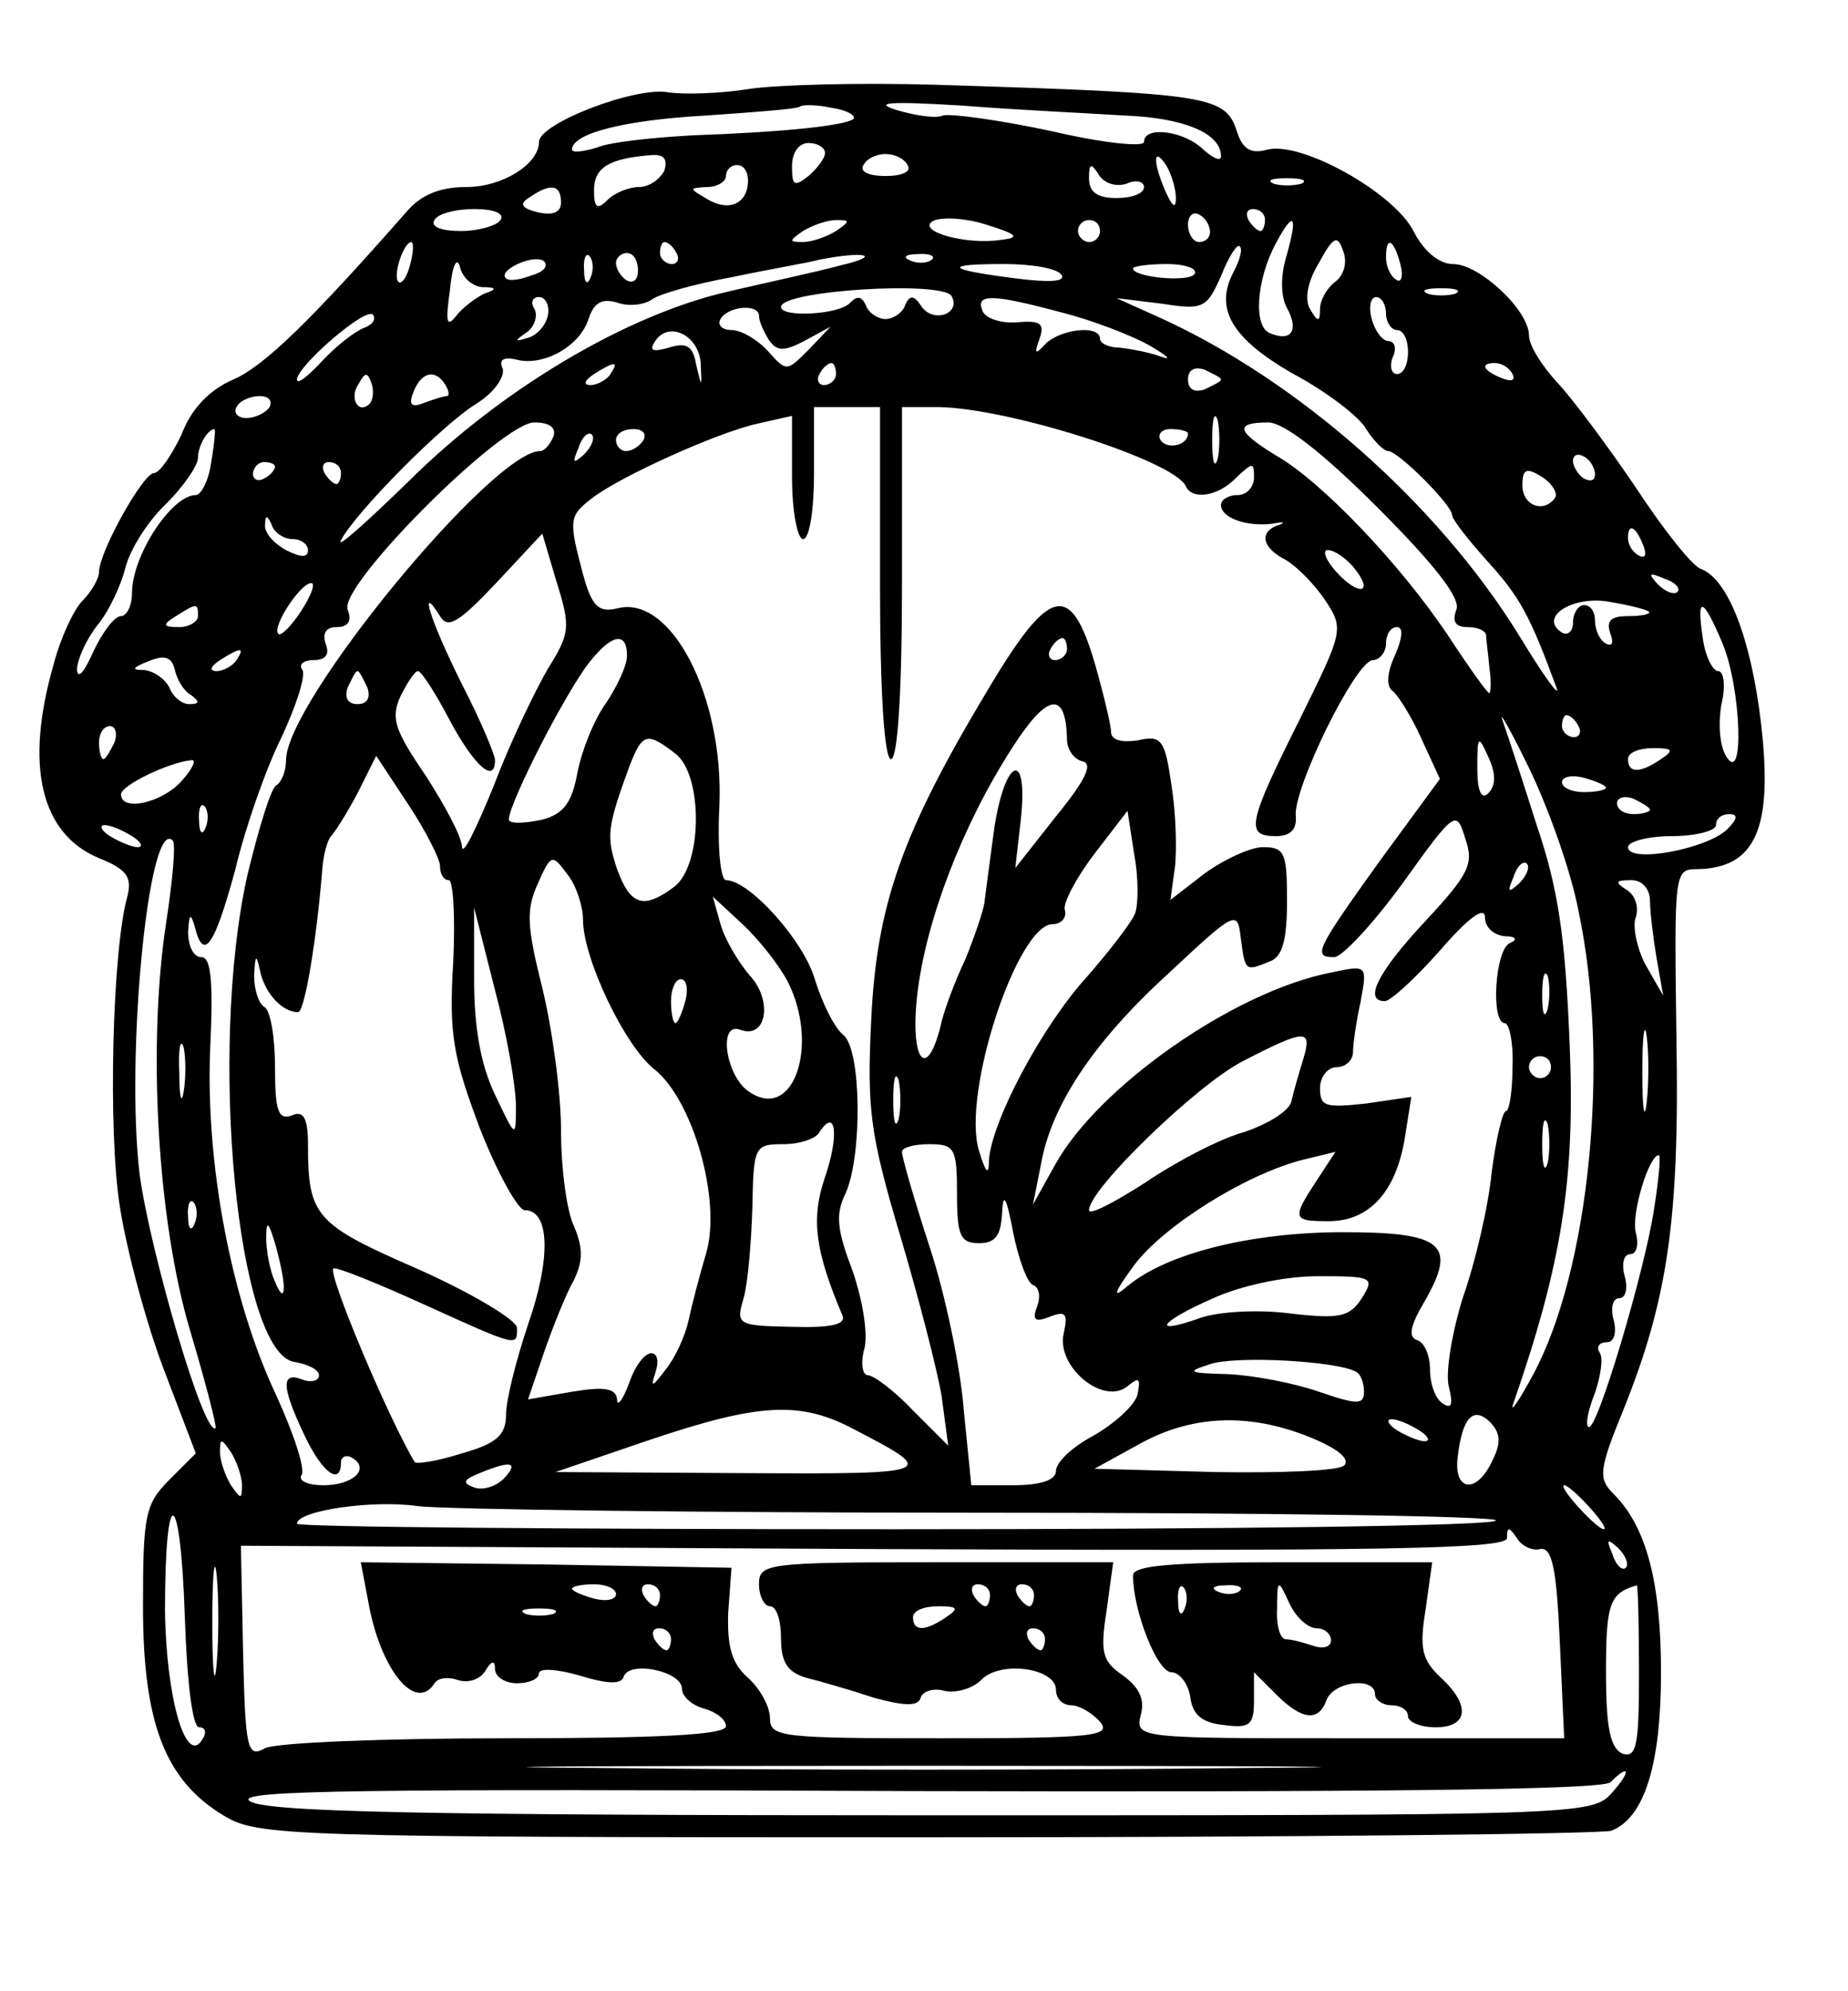 <?xml version="1.0" encoding="UTF-8" standalone="yes"?>
<svg version="1.0" xmlns="http://www.w3.org/2000/svg" width="168" height="181" viewBox="0 0 168 181" preserveAspectRatio="xMidYMid meet">
  <g transform="translate(0,181) scale(0.1,-0.1)" fill="#000000" stroke="none">
    <path d="M680 1729 c-25 -4 -57 -5 -72 -3 -29 6 -118 -28 -118 -45 0 -20 -33
-41 -66 -41 -24 0 -41 -7 -54 -22 -87 -99 -130 -141 -158 -153 -21 -9 -38 -26
-47 -50 -9 -19 -20 -35 -25 -35 -10 0 -50 -72 -50 -90 0 -6 -7 -18 -15 -26 -8
-8 -20 -34 -26 -57 -27 -93 -12 -155 41 -177 25 -10 30 -17 26 -34 -14 -48
-18 -215 -7 -283 6 -39 24 -106 40 -148 l29 -76 -24 -24 c-22 -22 -24 -32 -24
-115 0 -106 20 -158 73 -190 31 -19 54 -20 639 -20 333 0 614 3 623 6 30 12
45 60 45 144 0 81 -13 132 -43 162 -14 14 -14 21 9 77 40 100 51 172 48 339
-2 150 -2 152 19 152 53 1 69 37 58 132 -9 77 -30 132 -55 141 -8 3 -34 36
-59 74 -25 37 -57 80 -71 95 -14 15 -26 34 -26 43 0 23 -45 65 -69 65 -13 0
-27 12 -36 30 -18 35 -102 82 -133 74 -14 -4 -22 0 -27 15 -11 34 -20 36 -275
44 -69 2 -145 0 -170 -4z m96 -27 c-7 -6 -61 -12 -146 -15 -36 -2 -75 -6 -87
-11 -13 -4 -23 -5 -23 -2 0 15 49 27 122 31 44 3 83 6 85 8 2 2 15 2 29 -1 14
-2 22 -7 20 -10z m246 3 c54 -2 88 -16 88 -37 0 -5 -7 -2 -16 6 -17 17 -54 22
-54 7 0 -5 -38 -1 -85 10 -47 10 -91 16 -98 14 -6 -3 -25 0 -42 5 -22 7 -6 8
60 4 50 -4 116 -7 147 -9z m-272 -34 c0 -5 -7 -14 -15 -21 -13 -10 -15 -9 -15
9 0 12 6 21 15 21 8 0 15 -4 15 -9z m-146 -16 c-4 -8 -14 -15 -23 -15 -9 0
-22 -5 -29 -12 -9 -9 -12 -7 -12 9 0 21 14 29 52 32 12 1 15 -4 12 -14z m221
5 c4 -6 -5 -10 -20 -10 -15 0 -24 4 -20 10 3 6 12 10 20 10 8 0 17 -4 20 -10z
m244 -30 c0 -10 -3 -8 -9 5 -12 27 -12 43 0 25 5 -8 9 -22 9 -30z m-389 16 c0
-21 -17 -29 -37 -17 -17 10 -17 10 0 11 9 0 17 5 17 10 0 6 5 10 10 10 6 0 10
-6 10 -14z m344 -3 c9 4 16 2 16 -3 0 -6 -11 -10 -25 -10 -17 0 -25 5 -25 18
0 14 2 14 9 3 5 -8 16 -11 25 -8z m159 0 c-7 -2 -19 -2 -25 0 -7 3 -2 5 12 5
14 0 19 -2 13 -5z m-673 -17 c0 -9 -7 -12 -21 -9 -16 4 -17 8 -7 14 19 13 28
11 28 -5z m-55 -16 c-3 -5 -20 -10 -36 -10 -18 0 -28 4 -24 10 3 6 20 10 36
10 18 0 28 -4 24 -10z m455 -18 c-32 -5 -77 8 -62 17 7 4 29 3 48 -3 29 -9 32
-12 14 -14z m190 7 c0 -5 -4 -9 -10 -9 -5 0 -10 7 -10 16 0 8 5 12 10 9 6 -3
10 -10 10 -16z m50 11 c0 -5 -2 -10 -4 -10 -3 0 -8 5 -11 10 -3 6 -1 10 4 10
6 0 11 -4 11 -10z m-390 -10 c-8 -5 -22 -10 -30 -10 -13 0 -13 1 0 10 8 5 22
10 30 10 13 0 13 -1 0 -10z m240 0 c0 -5 -4 -10 -10 -10 -5 0 -10 5 -10 10 0
6 5 10 10 10 6 0 10 -4 10 -10z m170 -21 c-6 -19 -6 -38 0 -49 11 -20 4 -31
-15 -23 -16 5 -13 49 5 82 16 30 20 26 10 -10z m44 -25 c-8 -6 -14 -17 -14
-25 0 -12 -2 -12 -9 0 -5 8 -3 24 8 42 13 24 17 26 22 11 4 -10 1 -22 -7 -28z
m-841 16 c-3 -12 -8 -19 -11 -16 -5 6 5 36 12 36 2 0 2 -9 -1 -20z m242 10 c3
-5 1 -10 -4 -10 -6 0 -11 5 -11 10 0 6 2 10 4 10 3 0 8 -4 11 -10z m506 -18
c-17 -33 -1 -60 55 -92 30 -16 60 -39 66 -50 7 -11 16 -20 20 -20 9 0 58 -49
58 -58 0 -4 15 -23 33 -43 29 -32 38 -49 62 -114 4 -11 -12 11 -35 49 -74 119
-200 230 -325 287 l-40 18 41 -5 c38 -6 41 -4 54 25 7 18 15 30 17 27 3 -2 0
-13 -6 -24z m152 8 c3 -11 1 -18 -4 -14 -5 3 -9 12 -9 20 0 20 7 17 13 -6z
m-835 -21 c14 0 14 -2 2 -6 -8 -4 -20 -13 -26 -21 -8 -10 -9 -4 -5 24 2 22 6
31 9 22 2 -10 11 -18 20 -19z m46 11 c-10 -4 -21 -6 -24 -3 -8 7 24 22 34 16
5 -4 1 -10 -10 -13z m53 -2 c-3 -8 -6 -5 -6 6 -1 11 2 17 5 13 3 -3 4 -12 1
-19z m43 6 c0 -8 -4 -12 -10 -9 -5 3 -10 10 -10 16 0 5 5 9 10 9 6 0 10 -7 10
-16z m185 5 c-22 -6 -69 -16 -103 -24 -92 -21 -205 -88 -289 -171 -40 -39 -68
-64 -63 -55 13 25 92 105 123 124 16 10 26 24 24 32 -4 8 1 11 13 8 24 -6 57
12 65 37 5 15 12 19 26 15 11 -4 25 -2 32 3 7 5 39 14 72 20 33 7 69 13 80 16
41 8 58 4 20 -5z m82 5 c-3 -3 -12 -4 -19 -1 -8 3 -5 6 6 6 11 1 17 -2 13 -5z
m118 -14 c4 -6 -11 -7 -42 -3 -63 8 -67 13 -10 13 25 0 49 -4 52 -10z m121 1
c-5 -8 -56 -3 -56 5 0 2 14 4 31 4 16 0 28 -4 25 -9z m-221 -20 c9 -16 -16
-25 -27 -10 -7 11 -11 11 -15 2 -2 -7 -11 -13 -18 -13 -7 0 -16 6 -18 13 -4 8
-8 8 -14 2 -9 -11 -63 -14 -63 -4 0 15 146 24 155 10z m458 2 c-7 -2 -19 -2
-25 0 -7 3 -2 5 12 5 14 0 19 -2 13 -5z m-825 -20 c-2 -9 -10 -18 -18 -20 -12
-4 -13 -3 -1 5 7 5 10 15 7 21 -4 6 -2 11 4 11 6 0 10 -8 8 -17z m467 3 c28
-7 64 -21 80 -30 17 -10 21 -14 10 -10 -11 4 -28 7 -37 8 -10 0 -18 4 -18 8 0
13 -35 9 -49 -4 -10 -11 -11 -10 -6 4 5 14 1 17 -21 15 -15 -1 -29 4 -31 11
-6 15 9 15 72 -2z m295 -1 c0 -8 5 -15 10 -15 6 0 10 -9 10 -20 0 -11 -4 -20
-10 -20 -5 0 -7 7 -4 15 4 8 2 15 -4 15 -5 0 -12 9 -15 20 -3 11 -1 20 4 20 5
0 9 -7 9 -15z m-929 -13 c-8 -3 -25 -16 -38 -30 -13 -14 -23 -22 -23 -17 0 12
62 66 69 59 3 -4 0 -9 -8 -12z m359 11 c0 -5 4 -14 9 -22 7 -10 13 -11 32 -1
l24 13 -20 -21 c-20 -20 -20 -20 -37 -1 -9 10 -24 19 -33 19 -9 0 -13 5 -10
10 7 12 35 14 35 3z m-53 -43 c1 -23 1 -23 -4 -2 -3 18 -9 21 -25 16 -14 -4
-18 -3 -13 5 12 20 40 7 42 -19z m-82 -10 c-3 -5 -12 -10 -18 -10 -7 0 -6 4 3
10 19 12 23 12 15 0z m205 0 c0 -5 -5 -10 -11 -10 -5 0 -7 5 -4 10 3 6 8 10
11 10 2 0 4 -4 4 -10z m350 -5 c0 -2 -7 -5 -15 -9 -9 -3 -15 0 -15 9 0 9 6 12
15 9 8 -4 15 -7 15 -9z m265 5 c3 -6 -1 -7 -9 -4 -18 7 -21 14 -7 14 6 0 13
-4 16 -10z m-1039 -27 c-10 -10 -19 5 -10 18 6 11 8 11 12 0 2 -7 1 -15 -2
-18z m69 17 c3 -5 4 -10 1 -10 -2 0 -12 -3 -20 -6 -12 -5 -15 -2 -10 10 7 18
20 21 29 6z m-160 -20 c-3 -5 -13 -10 -21 -10 -8 0 -12 5 -9 10 3 6 13 10 21
10 8 0 12 -4 9 -10z m555 -160 c0 -100 4 -160 10 -160 6 0 10 60 10 160 l0
160 33 0 c65 -1 215 -49 225 -72 6 -13 30 -9 46 8 15 14 16 14 16 0 0 -9 -7
-16 -15 -16 -8 0 -15 -4 -15 -9 0 -12 24 -20 47 -17 10 2 12 1 6 -1 -19 -6
-16 -21 6 -32 10 -6 26 -22 36 -37 17 -26 16 -28 -24 -109 -47 -94 -49 -105
-21 -105 13 0 19 6 18 18 -3 24 54 141 70 142 6 0 12 7 12 15 0 8 4 15 10 15
6 0 5 -10 -2 -26 -7 -15 -8 -28 -2 -32 5 -4 17 -23 26 -43 l17 -37 -55 -75
c-58 -81 -61 -87 -41 -87 7 0 35 30 62 67 48 67 49 67 57 41 8 -23 4 -32 -36
-75 -43 -46 -57 -73 -37 -73 5 0 28 21 50 46 26 30 41 41 41 30 0 -9 8 -16 18
-17 10 0 12 -3 5 -6 -14 -5 -18 -73 -5 -73 4 0 8 -18 7 -40 0 -22 -3 -40 -6
-40 -3 0 -9 -25 -13 -56 -3 -31 -15 -82 -26 -113 -10 -32 -16 -68 -13 -81 4
-16 3 -21 -5 -16 -7 4 -12 18 -12 31 0 13 -5 25 -12 27 -8 3 -6 13 7 35 30 52
17 63 -74 63 -83 0 -160 -19 -196 -49 -14 -12 -13 -7 6 19 27 36 102 83 154
96 l29 7 -17 -26 c-23 -35 -22 -37 11 -37 37 0 61 27 69 75 l6 38 -41 -6 c-37
-4 -42 -3 -42 14 0 10 7 19 15 19 8 0 15 6 15 14 0 7 3 28 7 46 6 33 6 33 -27
26 -88 -17 -212 -104 -251 -175 l-20 -36 7 35 c9 54 47 112 116 175 62 58 63
58 66 32 4 -30 4 -30 26 -21 12 4 16 20 16 55 0 44 -2 49 -22 49 -11 0 -35
-11 -53 -24 l-31 -24 4 29 c2 16 1 50 -3 75 -6 42 -9 46 -31 41 -14 -2 -24 0
-24 8 0 6 -7 35 -15 63 -22 74 -41 69 -97 -25 -78 -130 -101 -195 -106 -300
-4 -81 -1 -104 26 -195 17 -57 34 -123 38 -147 l6 -45 -32 32 c-17 18 -36 32
-41 32 -5 0 -7 11 -3 25 3 14 -2 44 -11 70 -14 37 -16 51 -6 71 15 35 14 129
-2 143 -8 6 -19 28 -26 50 -10 36 -60 91 -81 91 -5 0 -8 30 -6 68 4 99 -44
192 -93 179 -17 -4 -23 2 -31 31 -13 49 -13 53 8 69 24 19 114 60 151 68 l31
7 0 -56 c0 -31 5 -56 10 -56 6 0 10 27 10 60 l0 60 30 0 30 0 0 -160z m307
113 c-3 -10 -5 -2 -5 17 0 19 2 27 5 18 2 -10 2 -26 0 -35z m-604 20 c-3 -7
-8 -13 -12 -13 -43 0 -231 -228 -231 -281 0 -10 -4 -20 -9 -23 -5 -3 -16 -40
-26 -81 -36 -161 -9 -436 43 -443 12 -2 22 -7 22 -12 0 -5 -7 -7 -15 -4 -20 8
-19 -7 2 -51 16 -34 33 -46 33 -24 0 5 5 7 10 4 17 -10 1 -25 -26 -25 -14 0
-23 4 -20 9 4 5 -7 38 -23 73 -41 87 -64 210 -60 313 3 63 1 85 -8 85 -7 0
-12 10 -12 23 1 16 2 18 6 5 8 -33 18 -18 37 52 9 38 28 92 42 120 13 28 22
55 19 61 -4 5 1 9 10 9 11 0 15 5 11 15 -3 9 0 15 10 15 11 0 14 6 10 16 -8
22 141 171 170 170 14 0 20 -5 17 -13z m749 -64 c53 -53 76 -83 72 -93 -4 -11
-1 -16 10 -16 9 0 16 -3 17 -7 0 -5 2 -18 3 -30 2 -13 1 -23 0 -23 -2 0 -19
24 -38 53 -43 64 -114 139 -156 163 -36 22 -38 30 -7 30 14 0 49 -27 99 -77z
m-1060 41 c-2 -16 -9 -30 -14 -30 -22 0 -58 -55 -58 -89 0 -12 -5 -21 -10 -21
-6 0 -17 -15 -25 -32 -8 -18 -14 -26 -15 -17 0 9 8 27 18 40 11 13 22 37 26
53 4 16 20 42 37 58 16 16 29 35 29 42 0 11 9 26 15 26 1 0 0 -13 -3 -30z
m339 7 c-10 -9 -11 -8 -5 6 3 10 9 15 12 12 3 -3 0 -11 -7 -18z m54 13 c-3 -5
-10 -10 -16 -10 -5 0 -9 5 -9 10 0 6 7 10 16 10 8 0 12 -4 9 -10z m495 6 c0
-11 -19 -15 -25 -6 -3 5 1 10 9 10 9 0 16 -2 16 -4z m370 -37 c0 -6 -4 -7 -10
-4 -5 3 -10 11 -10 16 0 6 5 7 10 4 6 -3 10 -11 10 -16z m-1200 7 c0 -3 -4 -8
-10 -11 -5 -3 -10 -1 -10 4 0 6 5 11 10 11 6 0 10 -2 10 -4z m60 -6 c0 -5 -2
-10 -4 -10 -3 0 -8 5 -11 10 -3 6 -1 10 4 10 6 0 11 -4 11 -10z m1104 -22
c-10 -15 -30 -8 -30 11 0 15 4 16 17 8 10 -6 15 -15 13 -19z m-1148 -38 c8 0
14 -5 14 -10 0 -7 -6 -7 -20 0 -11 6 -20 16 -19 23 0 9 2 9 6 0 2 -7 11 -13
19 -13z m1228 -6 c3 -8 2 -12 -4 -9 -6 3 -10 10 -10 16 0 14 7 11 14 -7z
m-996 -112 c-11 -19 -34 -66 -49 -106 -16 -39 -28 -64 -29 -56 0 9 -15 37 -33
65 -28 41 -32 52 -23 72 6 12 13 23 16 23 3 0 16 -20 29 -45 22 -41 41 -58 41
-36 0 5 -13 36 -30 69 -29 58 -40 94 -20 62 7 -12 17 -6 51 30 l42 45 13 -44
c13 -41 12 -47 -8 -79z m732 93 c20 -24 6 -28 -15 -5 -10 11 -13 20 -8 20 6 0
16 -7 23 -15z m295 -23 c-3 -3 -11 0 -18 7 -9 10 -8 11 6 5 10 -3 15 -9 12
-12z m-1251 -17 c-9 -14 -19 -24 -21 -21 -6 6 20 46 30 46 4 0 0 -11 -9 -25z
m1225 -1 c2 -2 -6 -4 -18 -4 -17 0 -21 -4 -17 -16 3 -8 2 -12 -4 -9 -6 3 -10
13 -10 21 0 8 -4 14 -10 14 -5 0 -10 -7 -10 -16 0 -8 -5 -12 -10 -9 -22 14 10
34 43 28 18 -3 34 -7 36 -9z m-1319 -4 c0 -5 -8 -10 -17 -10 -15 0 -16 2 -3
10 19 12 20 12 20 0z m1386 -25 c17 -41 20 -131 3 -102 -6 10 -7 31 -4 47 4
17 2 30 -3 30 -5 0 -12 14 -14 30 -6 39 0 38 18 -5z m-996 -11 c0 -9 -9 -28
-19 -43 -11 -15 -22 -43 -26 -63 -5 -28 -13 -38 -32 -43 -14 -3 -27 -4 -30 -1
-5 5 42 100 69 139 22 30 38 35 38 11z m400 6 c0 -5 -5 -10 -11 -10 -5 0 -7 5
-4 10 3 6 8 10 11 10 2 0 4 -4 4 -10z m-796 -42 c8 -6 7 -8 -2 -8 -7 0 -15 7
-18 15 -4 8 -14 15 -23 16 -12 0 -11 2 4 8 15 6 21 4 24 -8 2 -9 8 -19 15 -23z
m41 32 c-3 -5 -12 -10 -18 -10 -7 0 -6 4 3 10 19 12 23 12 15 0z m119 -25 c3
-9 0 -15 -9 -15 -9 0 -12 6 -9 15 4 8 7 15 9 15 2 0 5 -7 9 -15z m636 -47 c0
-9 6 -18 14 -20 10 -2 3 -17 -24 -50 l-37 -47 5 44 c7 64 -14 57 -24 -7 -4
-29 -8 -60 -9 -68 -1 -8 -9 -31 -17 -51 -9 -19 -20 -47 -23 -62 -13 -51 -28
-30 -21 30 8 67 41 153 86 223 32 50 49 53 50 8z m465 -156 c29 -136 10 -326
-41 -421 -14 -26 -22 -37 -18 -26 44 127 56 203 51 325 -4 98 -10 141 -30 200
-13 41 -27 84 -31 95 -4 11 7 -8 24 -43 17 -35 38 -93 45 -130z m0 168 c3 -5
1 -10 -4 -10 -6 0 -11 5 -11 10 0 6 2 10 4 10 3 0 8 -4 11 -10z m-1331 -15
c-4 -8 -8 -15 -10 -15 -2 0 -4 7 -4 15 0 8 4 15 10 15 5 0 7 -7 4 -15z m510
-10 c25 -19 25 -101 -1 -121 -28 -21 -40 -17 -52 16 -10 30 -9 38 11 93 12 31
16 32 42 12z m739 -36 c-6 -6 -10 1 -10 23 0 30 1 30 10 10 7 -15 7 -26 0 -33z
m157 31 c-19 -13 -30 -13 -30 0 0 6 10 10 23 10 18 0 19 -2 7 -10z m-1345 -20
c-18 -20 -55 -28 -55 -12 0 8 43 29 64 31 5 1 1 -8 -9 -19z m235 -77 c0 -7 3
-13 8 -13 4 0 6 -34 4 -75 -4 -65 0 -86 24 -150 16 -41 35 -75 41 -75 23 0 24
-44 3 -104 -11 -33 -20 -69 -20 -82 0 -18 -8 -26 -40 -35 -22 -7 -41 -10 -43
-8 -25 42 -79 171 -74 176 2 2 39 -13 81 -32 88 -40 86 -39 86 -22 0 7 -40 31
-89 53 -94 41 -101 48 -101 113 0 25 -4 32 -15 27 -12 -4 -15 4 -15 44 0 27
-4 52 -10 55 -5 3 -9 16 -9 28 1 20 2 21 6 2 5 -19 20 -35 34 -35 6 0 17 67
22 130 1 14 5 27 8 30 3 3 14 20 24 39 l17 34 29 -44 c16 -24 29 -50 29 -56z
m1060 71 c0 -2 -9 -4 -20 -4 -11 0 -20 4 -20 9 0 5 9 7 20 4 11 -3 20 -7 20
-9z m40 -20 c0 -2 -7 -4 -15 -4 -8 0 -15 4 -15 10 0 5 7 7 15 4 8 -4 15 -8 15
-10z m-1313 -16 c-3 -8 -6 -5 -6 6 -1 11 2 17 5 13 3 -3 4 -12 1 -19z m845
-78 c-3 -8 -23 -34 -44 -58 -41 -45 -87 -132 -89 -167 0 -14 -3 -11 -9 9 -16
52 35 206 67 206 8 0 13 6 11 13 -2 6 11 30 27 51 l30 39 6 -39 c4 -21 4 -45
1 -54z m538 76 c-19 -18 -90 -31 -90 -16 0 5 18 10 40 10 22 0 40 5 40 10 0 6
5 10 12 10 8 0 8 -4 -2 -14z m-1450 -6 c8 -5 11 -10 5 -10 -5 0 -17 5 -25 10
-8 5 -10 10 -5 10 6 0 17 -5 25 -10z m31 -79 c-17 -111 -8 -271 22 -371 14
-47 24 -86 23 -88 -10 -9 -59 158 -69 230 -13 107 8 326 30 304 3 -2 0 -36 -6
-75z m379 3 c0 -35 38 -115 65 -136 35 -28 61 -119 47 -167 -6 -20 -13 -47
-16 -61 -3 -14 -12 -34 -21 -45 -12 -16 -14 -17 -9 -2 3 9 2 17 -4 17 -6 0
-15 -12 -20 -27 -6 -16 -11 -22 -11 -15 -1 10 -11 12 -41 7 l-40 -7 15 44 c8
23 20 53 27 65 8 17 8 29 0 48 -7 14 -12 54 -12 88 0 34 -8 92 -17 129 -14 56
-15 71 -4 95 12 27 13 27 27 8 8 -10 14 -29 14 -41z m851 33 c-10 -9 -11 -8
-5 6 3 10 9 15 12 12 3 -3 0 -11 -7 -18z m119 -16 c0 -10 3 -34 6 -52 l6 -34
-16 28 c-8 15 -12 35 -9 43 3 9 0 20 -8 25 -11 7 -11 9 4 9 10 0 17 -8 17 -19z
m-784 -73 c29 -57 6 -127 -34 -101 -22 13 -30 65 -9 57 24 -9 30 27 8 50 -10
12 -22 32 -26 46 l-7 25 27 -25 c15 -14 33 -37 41 -52z m-247 -113 c0 -30 0
-30 -19 10 -13 27 -19 61 -19 105 l0 65 19 -75 c11 -41 19 -88 19 -105z m938
88 c-3 -10 -5 -4 -5 12 0 17 2 24 5 18 2 -7 2 -21 0 -30z m-784 7 c-3 -11 -7
-20 -9 -20 -2 0 -4 9 -4 20 0 11 4 20 9 20 5 0 7 -9 4 -20z m874 -92 c-2 -18
-4 -6 -4 27 0 33 2 48 4 33 2 -15 2 -42 0 -60z m-1330 10 c-2 -13 -4 -5 -4 17
-1 22 1 32 4 23 2 -10 2 -28 0 -40z m1018 30 c-4 -13 -9 -30 -11 -39 -2 -9
-22 -21 -43 -28 -22 -6 -62 -27 -90 -46 -28 -18 -51 -30 -51 -25 0 19 97 113
139 135 58 30 64 30 56 3z m225 -8 c0 -5 -4 -10 -10 -10 -5 0 -10 5 -10 10 0
6 5 10 10 10 6 0 10 -4 10 -10z m-593 -47 c-3 -10 -5 -2 -5 17 0 19 2 27 5 18
2 -10 2 -26 0 -35z m590 -40 c-3 -10 -5 -2 -5 17 0 19 2 27 5 18 2 -10 2 -26
0 -35z m-657 -13 c-13 -38 -9 -67 16 -126 3 -8 -11 -11 -46 -10 -50 1 -51 2
-44 26 4 14 7 51 8 83 1 55 2 57 28 57 15 0 30 5 33 11 15 23 18 -3 5 -41z
m120 -15 c0 -38 3 -45 20 -45 15 0 20 7 21 28 1 19 4 14 10 -18 5 -25 13 -46
18 -48 6 -2 7 -11 4 -19 -5 -13 -2 -15 11 -10 15 6 17 3 13 -15 -7 -30 36 -66
58 -48 11 9 12 7 9 -8 -3 -10 -21 -26 -40 -37 -19 -10 -34 -24 -34 -32 0 -8
-13 -13 -39 -13 l-38 0 -7 70 c-3 38 -17 105 -31 147 -14 43 -25 81 -25 86 0
4 11 7 25 7 23 0 25 -4 25 -45z m634 -12 c-8 -56 -53 -207 -60 -200 -3 2 0 16
6 31 5 15 8 32 4 37 -3 5 0 9 7 9 6 0 9 8 6 20 -3 11 -1 20 5 20 6 0 8 9 5 20
-3 11 -1 20 5 20 6 0 8 9 5 20 -4 17 12 70 21 70 2 0 0 -21 -4 -47z m-1327
-15 c-3 -8 -6 -5 -6 6 -1 11 2 17 5 13 3 -3 4 -12 1 -19z m81 -58 c0 -9 -3 -7
-8 5 -5 11 -8 29 -8 40 0 16 2 15 8 -5 4 -14 8 -32 8 -40z m980 -10 c-11 -17
-20 -19 -64 -14 -29 4 -66 2 -83 -4 -45 -16 -38 -4 12 18 24 11 64 20 95 20
50 0 52 -1 40 -20z m-5 -67 c4 -2 7 -10 7 -18 0 -12 -6 -12 -41 0 -23 8 -60
15 -83 16 -36 1 -38 2 -16 9 23 8 116 3 133 -7z m-455 -53 c75 -39 74 -40
-103 -39 l-170 1 85 29 c101 34 138 36 188 9z m579 -27 c-14 -31 -35 -29 -32
1 4 37 14 48 29 34 10 -10 11 -19 3 -35z m-167 21 c25 -10 38 -20 32 -26 -5
-5 -58 -7 -118 -6 l-109 3 40 22 c48 27 100 29 155 7z m100 6 c8 -5 11 -10 5
-10 -5 0 -17 5 -25 10 -8 5 -10 10 -5 10 6 0 17 -5 25 -10z m-1070 -50 c0 -13
-1 -13 -10 0 -5 8 -10 22 -10 30 0 13 1 13 10 0 5 -8 10 -22 10 -30z m238 6
c-7 -7 -19 -11 -27 -8 -11 4 -10 7 5 13 29 12 36 10 22 -5z m987 -26 c10 -11
16 -20 13 -20 -3 0 -13 9 -23 20 -10 11 -16 20 -13 20 3 0 13 -9 23 -20z
m-552 -5 c257 0 467 -3 467 -7 0 -5 -245 -8 -545 -8 -300 0 -545 2 -545 5 0
12 69 22 110 16 25 -3 255 -6 513 -6z m-712 -195 c6 0 7 -5 3 -11 -15 -25 -33
38 -34 117 0 118 14 114 18 -5 2 -60 7 -101 13 -101z m1219 162 c11 2 15 -17
18 -84 l4 -88 -195 0 c-192 0 -195 0 -190 21 4 14 -1 25 -16 36 -19 13 -21 21
-15 59 l6 44 -161 0 c-154 0 -161 -1 -161 -20 0 -11 5 -20 10 -20 6 0 10 -13
10 -29 0 -22 6 -31 23 -36 12 -3 40 -11 61 -18 29 -8 41 -8 43 0 2 6 12 9 22
6 10 -2 25 2 33 10 17 18 68 11 68 -9 0 -8 6 -14 14 -14 7 0 19 -7 26 -15 11
-13 -6 -15 -144 -15 -145 0 -156 1 -156 18 0 11 -9 27 -20 37 -15 13 -19 29
-18 59 l3 41 -169 3 -168 2 7 -37 c11 -61 43 -100 60 -73 3 5 13 6 21 3 9 -3
20 0 25 8 6 10 9 10 9 2 0 -7 9 -13 20 -13 11 0 20 4 20 9 0 5 16 4 37 -2 26
-8 38 -8 40 -1 5 15 53 5 53 -11 0 -7 9 -15 20 -18 11 -3 20 -10 20 -16 0 -8
-62 -11 -201 -11 -110 0 -208 -4 -218 -9 -16 -9 -18 -2 -20 87 l-2 97 575 -3
c465 -2 576 0 576 10 0 11 2 10 9 0 4 -7 14 -12 21 -10z m-1203 -104 c-2 -24
-4 -7 -4 37 0 44 2 63 4 43 2 -21 2 -57 0 -80z m1281 87 c-3 -3 -9 2 -12 12
-6 14 -5 15 5 6 7 -7 10 -15 7 -18z m-918 -24 c0 -5 -9 -7 -20 -4 -11 3 -20 7
-20 9 0 2 9 4 20 4 11 0 20 -4 20 -9z m40 -1 c0 -5 -2 -10 -4 -10 -3 0 -8 5
-11 10 -3 6 -1 10 4 10 6 0 11 -4 11 -10z m300 0 c0 -5 -2 -10 -4 -10 -3 0 -8
5 -11 10 -3 6 -1 10 4 10 6 0 11 -4 11 -10z m40 0 c0 -5 -2 -10 -4 -10 -3 0
-8 5 -11 10 -3 6 -1 10 4 10 6 0 11 -4 11 -10z m550 -70 c0 -66 -2 -78 -15
-74 -11 5 -15 23 -15 74 0 62 3 72 28 79 1 1 2 -35 2 -79z m-987 53 c-7 -2
-19 -2 -25 0 -7 3 -2 5 12 5 14 0 19 -2 13 -5z m357 -3 c-19 -13 -30 -13 -30
0 0 6 10 10 23 10 18 0 19 -2 7 -10z m-250 -20 c0 -5 -2 -10 -4 -10 -3 0 -8 5
-11 10 -3 6 -1 10 4 10 6 0 11 -4 11 -10z m340 0 c0 -5 -2 -10 -4 -10 -3 0 -8
5 -11 10 -3 6 -1 10 4 10 6 0 11 -4 11 -10z m182 -117 c-160 -2 -424 -2 -585
0 -160 1 -29 2 293 2 322 0 453 -1 292 -2z m333 -23 c-18 -20 -31 -20 -620
-20 -465 0 -605 3 -618 13 -14 10 105 11 605 9 411 -1 625 1 632 8 18 18 19
10 1 -10z"/>
    <path d="M1030 378 c0 -32 22 -88 35 -88 7 0 15 -10 17 -22 2 -17 11 -24 31
-26 23 -3 27 0 27 22 l0 26 20 -20 c24 -24 39 -25 46 -5 7 17 44 21 44 5 0 -5
7 -10 15 -10 8 0 15 -4 15 -10 0 -5 11 -10 25 -10 30 0 32 20 5 45 -17 16 -20
26 -14 62 l6 43 -136 0 c-102 0 -136 -3 -136 -12z m47 -30 c-3 -8 -6 -5 -6 6
-1 11 2 17 5 13 3 -3 4 -12 1 -19z m50 16 c-3 -3 -12 -4 -19 -1 -8 3 -5 6 6 6
11 1 17 -2 13 -5z m70 -34 c7 0 13 -5 13 -11 0 -6 -7 -8 -16 -5 -9 3 -20 6
-25 6 -5 0 -9 12 -8 28 0 27 1 27 11 5 6 -13 17 -23 25 -23z"/>
  </g>
</svg>